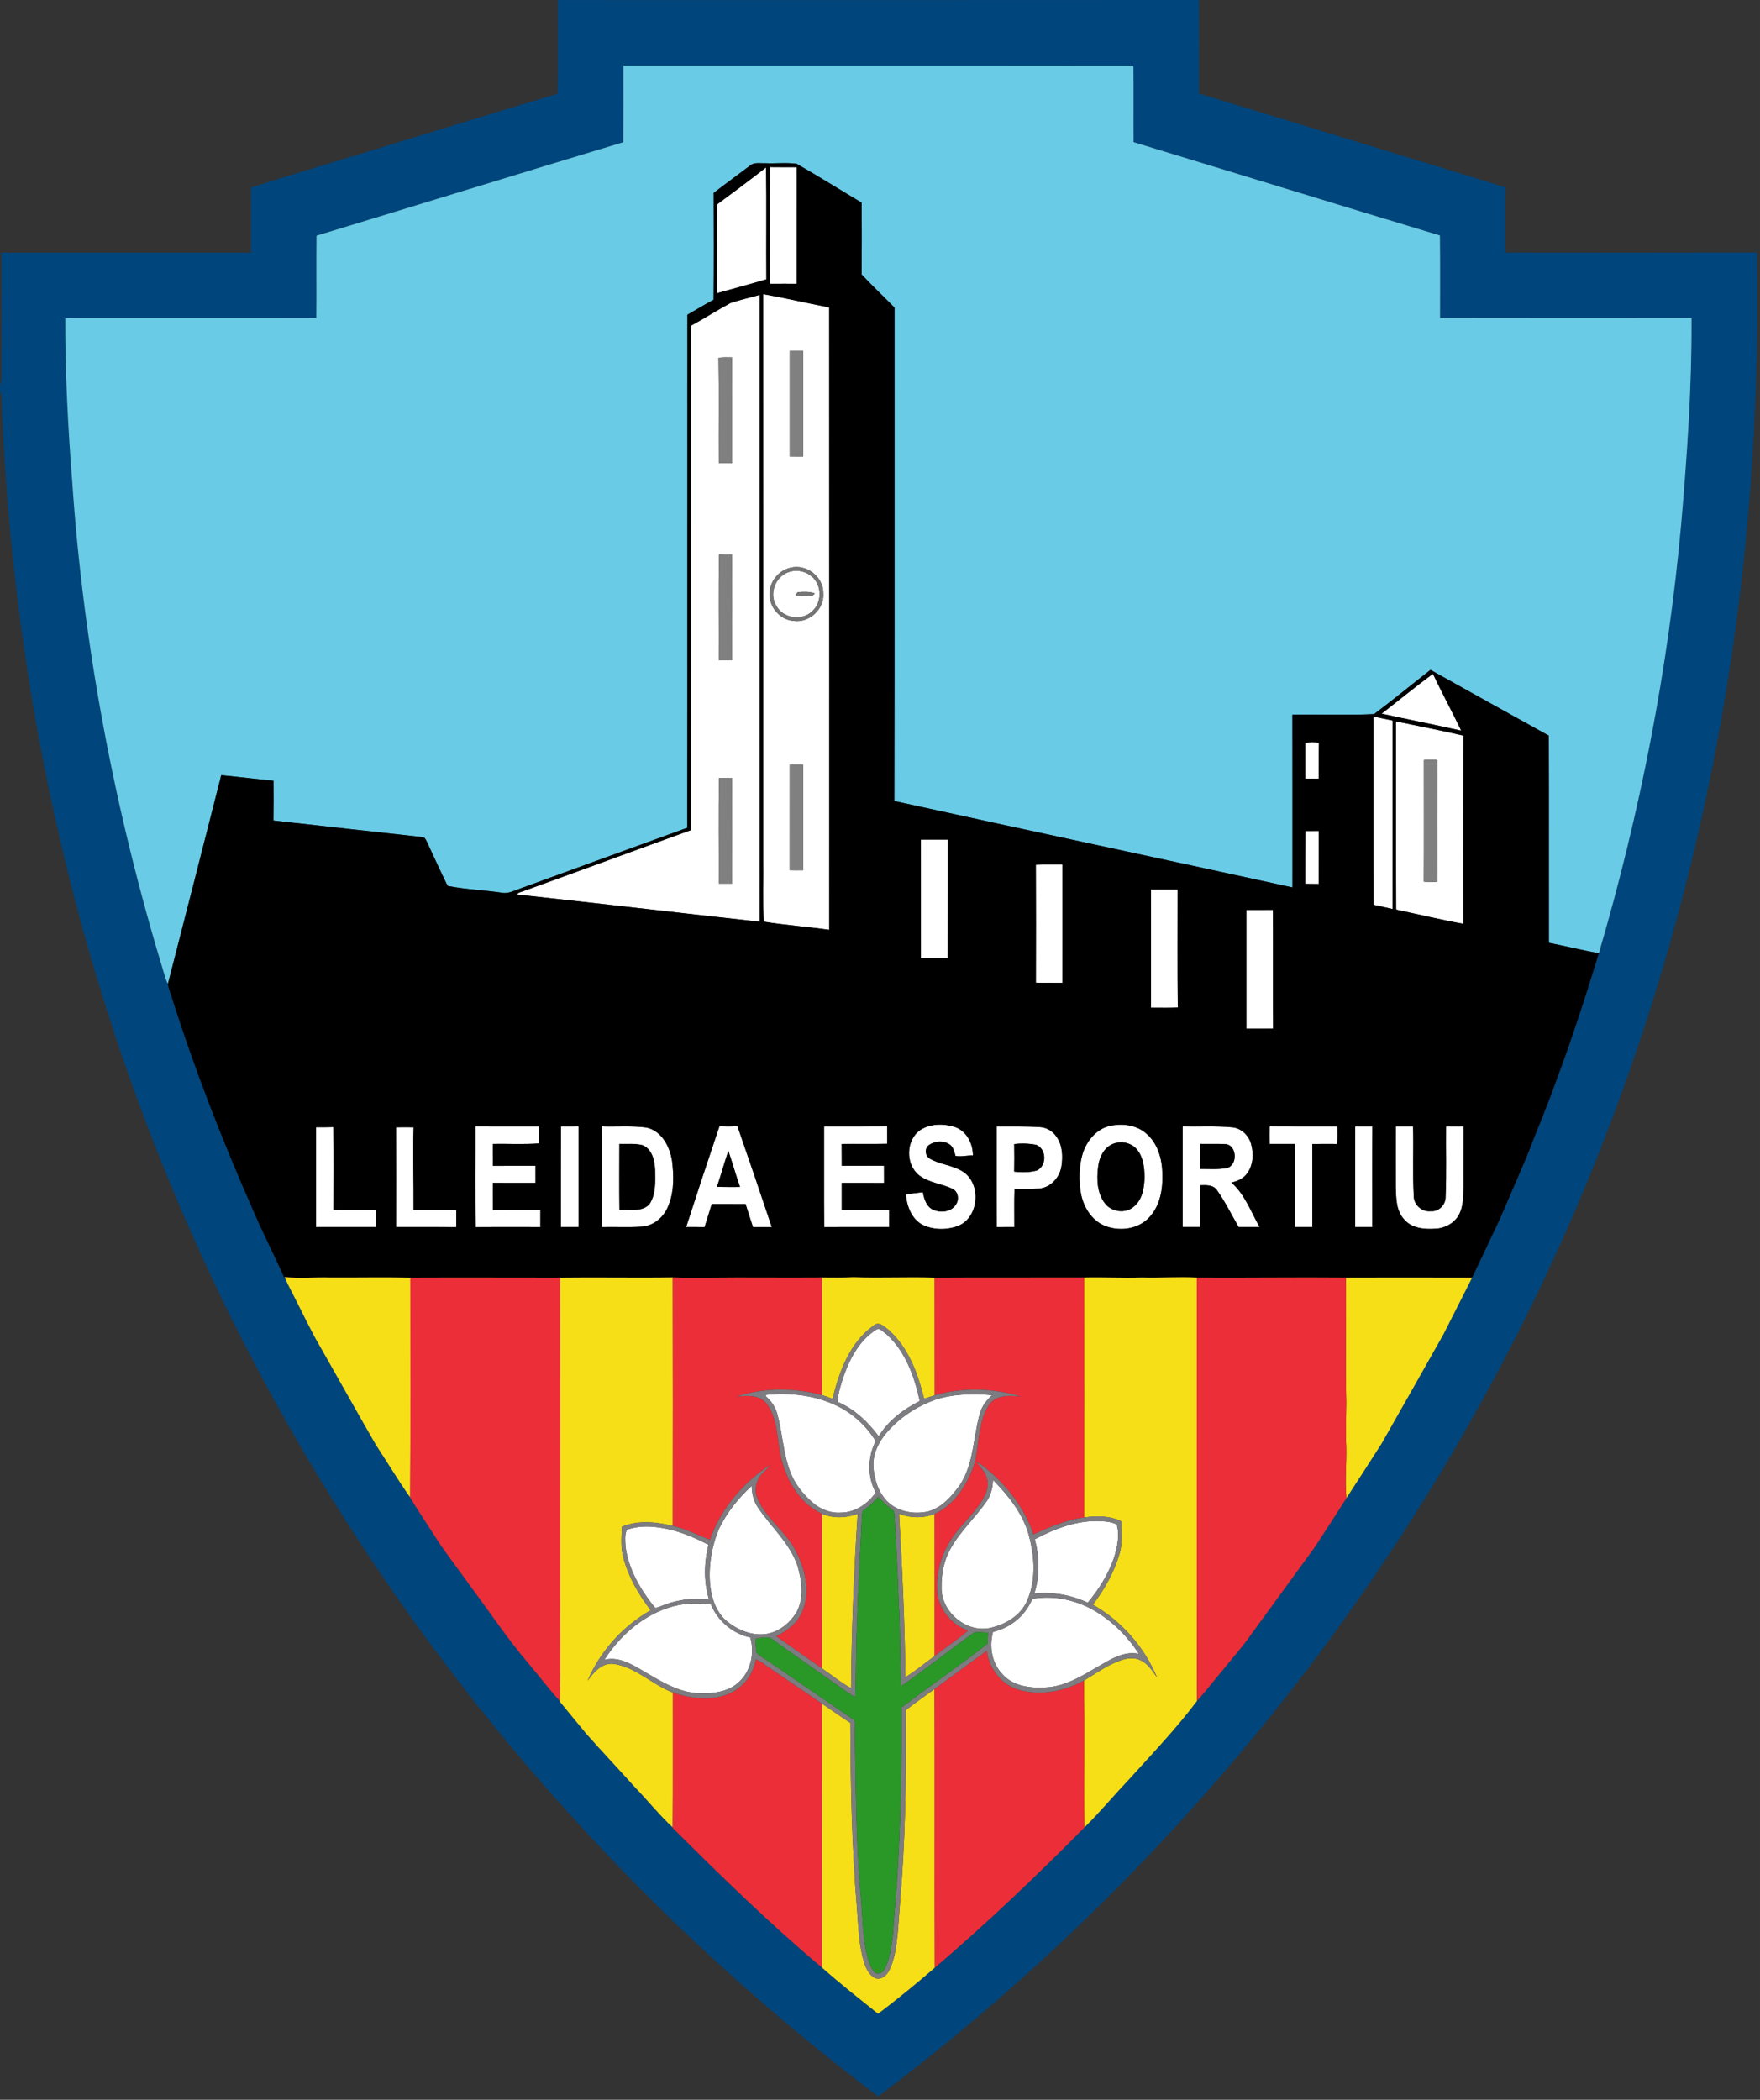 <?xml version="1.0" encoding="UTF-8" standalone="no"?>
<svg
   xmlns:dc="http://purl.org/dc/elements/1.1/"
   xmlns:cc="http://creativecommons.org/ns#"
   xmlns:rdf="http://www.w3.org/1999/02/22-rdf-syntax-ns#"
   xmlns:svg="http://www.w3.org/2000/svg"
   xmlns="http://www.w3.org/2000/svg"
   xmlns:sodipodi="http://sodipodi.sourceforge.net/DTD/sodipodi-0.dtd"
   xmlns:inkscape="http://www.inkscape.org/namespaces/inkscape"
   width="150"
   height="178.962"
   viewBox="0 0 120 143.17"
   version="1.1"
   id="svg3142"
   inkscape:version="0.48.1 "
   sodipodi:docname="escudoweb.svg">
  <rect x="0" y="0" width="120" height="143.17" fill="#333333" stroke="none"/>
  <defs
     id="defs3295" />
  <sodipodi:namedview
     pagecolor="#ffffff"
     bordercolor="#666666"
     borderopacity="1"
     objecttolerance="10"
     gridtolerance="10"
     guidetolerance="10"
     inkscape:pageopacity="0"
     inkscape:pageshadow="2"
     inkscape:window-width="1680"
     inkscape:window-height="988"
     id="namedview3293"
     showgrid="false"
     fit-margin-top="0"
     fit-margin-left="0"
     fit-margin-right="0"
     fit-margin-bottom="0"
     inkscape:zoom="1"
     inkscape:cx="-383.57779"
     inkscape:cy="89.756024"
     inkscape:window-x="-8"
     inkscape:window-y="-8"
     inkscape:window-maximized="1"
     inkscape:current-layer="svg3142" />
  <g
     id="#ffffffff"
     transform="matrix(0.12,0,0,0.12,-0.02,-0.257)">
    <path
       d="m 437.72,97.08 c 5.04,0.1 10.08,0.02 15.13,0.05 0,22.07 0.02,44.14 -0.01,66.21 -5.04,0 -10.08,-0.04 -15.11,0.02 -0.03,-22.09 -0.01,-44.19 -0.01,-66.28 z"
       id="path3145"
       inkscape:connector-curvature="0"
       style="fill:#ffffff" />
    <path
       d="m 407.79,118.14 c 9.3,-6.84 18.53,-13.77 27.64,-20.87 0.36,21.19 0,42.39 0.18,63.57 -9.27,2.77 -18.62,5.23 -27.93,7.86 0.07,-16.85 -0.14,-33.71 0.11,-50.56 z"
       id="path3147"
       inkscape:connector-curvature="0"
       style="fill:#ffffff" />
    <path
       d="m 415.25,174.29 c 5.45,-1.8 11.08,-3.04 16.59,-4.63 0.02,118.73 0.02,237.47 0,356.21 -45.98,-5.03 -91.91,-10.49 -137.9,-15.47 0.66,-1.27 2.26,-1.34 3.44,-1.86 31.84,-11.51 63.58,-23.26 95.43,-34.75 0.22,-95.56 -0.12,-191.13 0.16,-286.7 7.52,-4.1 14.74,-8.75 22.28,-12.8 m -6.84,31.14 c 0.33,19.96 0.03,39.94 0.15,59.9 2.53,0.01 5.07,0 7.61,-0.04 -0.06,-20.03 0.09,-40.06 -0.07,-60.09 -2.57,-0.07 -5.14,-0.11 -7.69,0.23 m 0.3,111.71 c -0.38,20.02 -0.05,40.05 -0.17,60.07 2.52,0.02 5.05,0.01 7.58,-0.03 0.01,-19.99 0.2,-39.99 -0.09,-59.97 -2.45,0.04 -4.89,0.03 -7.32,-0.07 m 0,126.99 c -0.38,20.02 -0.06,40.06 -0.16,60.1 2.53,0 5.07,0 7.61,-0.02 -0.06,-19.99 0.16,-39.98 -0.11,-59.96 -2.45,0.02 -4.9,-0.01 -7.34,-0.12 z"
       id="path3149"
       inkscape:connector-curvature="0"
       style="fill:#ffffff" />
    <path
       d="m 433.83,169.25 c 12.54,2.23 24.95,5.15 37.46,7.55 0.06,117.89 0.01,235.77 0.02,353.66 -12.37,-1.76 -24.93,-2.64 -37.22,-4.65 -0.55,-11.88 -0.08,-23.89 -0.24,-35.82 -0.01,-106.91 0.04,-213.82 -0.02,-320.74 m 15.06,32.29 c 0,19.99 0.01,39.97 0,59.96 2.53,0.04 5.06,0.05 7.6,0.04 0,-20.01 0.05,-40.02 -0.02,-60.03 -2.53,0.01 -5.05,0.02 -7.58,0.03 m 0.63,123.13 c -6.65,1.37 -11.87,7.53 -12.07,14.33 -0.54,7.75 5.7,15.28 13.5,15.89 8.99,1.42 17.89,-6.83 16.98,-15.93 0.04,-9.15 -9.6,-16.45 -18.41,-14.29 m -0.64,111.96 c 0.01,19.99 0.03,39.97 -0.01,59.96 2.54,0.06 5.08,0.07 7.64,0.03 -0.03,-19.99 0.02,-39.98 -0.03,-59.96 -2.54,-0.02 -5.07,-0.03 -7.6,-0.03 z"
       id="path3151"
       inkscape:connector-curvature="0"
       style="fill:#ffffff" />
    <path
       d="m 448.22,327.21 c 6.01,-2.23 13.44,0.54 16.21,6.41 2.62,5.16 1.55,12.1 -2.9,15.93 -5.73,5.46 -16.3,3.99 -20.14,-3 -4.46,-6.76 -0.77,-16.79 6.83,-19.34 m 5.19,11.43 c -0.32,0.38 -0.94,1.14 -1.25,1.52 2.5,1.02 5.25,0.62 7.89,0.59 1.21,0.05 2.43,-0.32 3.04,-1.45 -3.1,-1.12 -6.46,-0.94 -9.68,-0.66 z"
       id="path3153"
       inkscape:connector-curvature="0"
       style="fill:#ffffff" />
    <path
       d="m 785.19,407.64 c 9.73,-7.51 19.22,-15.36 29.12,-22.64 5.16,10.87 10.89,21.46 16.12,32.3 -15.05,-3.37 -30.19,-6.34 -45.24,-9.66 z"
       id="path3155"
       inkscape:connector-curvature="0"
       style="fill:#ffffff" />
    <path
       d="m 780.5,409.27 c 3.63,0.8 7.29,1.45 10.93,2.28 -0.1,35.7 -0.03,71.4 -0.04,107.1 -3.61,-0.84 -7.21,-1.67 -10.84,-2.39 -0.13,-35.66 -0.03,-71.33 -0.05,-106.99 z"
       id="path3157"
       inkscape:connector-curvature="0"
       style="fill:#ffffff" />
    <path
       d="m 793.35,412.02 c 12.77,2.65 25.58,5.14 38.28,8.09 -0.12,35.65 -0.06,71.3 -0.03,106.95 -12.66,-2.28 -25.17,-5.33 -37.76,-7.97 l -0.41,-0.39 c -0.16,-35.56 0,-71.12 -0.08,-106.68 m 15.86,21.94 c -0.01,23.04 0.1,46.07 -0.05,69.1 2.53,0.35 5.09,0.33 7.64,0.05 -0.09,-23.04 -0.07,-46.08 -0.01,-69.12 -2.53,-0.3 -5.07,-0.28 -7.58,-0.03 z"
       id="path3159"
       inkscape:connector-curvature="0"
       style="fill:#ffffff" />
    <path
       d="m 741.81,424.19 c 2.56,-0.4 5.17,-0.46 7.75,-0.06 -0.13,6.83 0,13.65 -0.08,20.48 -2.56,-0.03 -5.12,-0.04 -7.67,-0.09 0.02,-6.78 0.03,-13.55 0,-20.33 z"
       id="path3161"
       inkscape:connector-curvature="0"
       style="fill:#ffffff" />
    <path
       d="m 741.87,474.31 c 2.54,-0.03 5.08,-0.04 7.64,-0.03 -0.02,10.04 0.03,20.09 -0.03,30.15 -2.56,-0.03 -5.12,-0.04 -7.67,-0.08 0.06,-10.02 -0.05,-20.03 0.06,-30.04 z"
       id="path3163"
       inkscape:connector-curvature="0"
       style="fill:#ffffff" />
    <path
       d="m 523.39,479.18 c 5.06,0.02 10.12,0 15.19,0 -0.03,22.47 0.01,44.94 -0.03,67.4 -5.05,-0.03 -10.1,-0.04 -15.15,0.01 -0.01,-22.47 0,-44.94 -0.01,-67.41 z"
       id="path3165"
       inkscape:connector-curvature="0"
       style="fill:#ffffff" />
    <path
       d="m 588.7,493.47 c 5.03,-0.21 10.06,-0.04 15.1,-0.11 0.02,22.41 0.05,44.83 -0.01,67.24 -5.03,-0.07 -10.05,0.05 -15.07,-0.09 0.07,-22.34 0.11,-44.69 -0.02,-67.04 z"
       id="path3167"
       inkscape:connector-curvature="0"
       style="fill:#ffffff" />
    <path
       d="m 654.12,507.53 c 5.05,0 10.11,0 15.17,0 0.02,22.36 -0.15,44.73 0.09,67.09 -5.08,0.31 -10.16,0.07 -15.23,0.15 -0.02,-22.42 0.04,-44.83 -0.03,-67.24 z"
       id="path3169"
       inkscape:connector-curvature="0"
       style="fill:#ffffff" />
    <path
       d="m 708.33,519.17 c 5.03,-0.05 10.07,0.04 15.11,-0.05 0.11,22.49 -0.06,44.98 0.09,67.47 -5.07,0.08 -10.14,0.01 -15.2,0.05 0,-22.49 0.01,-44.98 0,-67.47 z"
       id="path3171"
       inkscape:connector-curvature="0"
       style="fill:#ffffff" />
    <path
       d="m 523.16,644.14 c 5.67,-3.61 13.09,-3.66 19.36,-1.71 6.77,2.18 10.48,9.44 10.45,16.24 -3.29,-0.08 -6.65,0.85 -9.88,0.26 -0.76,-2.38 -1.22,-5.21 -3.52,-6.64 -3.51,-2.21 -8.39,-1.87 -11.69,0.56 -2.56,1.88 -2.09,6.15 0.63,7.65 5.83,3.37 12.96,3.66 18.69,7.3 10.64,6.77 9.36,25.68 -2.28,30.75 -6.35,2.52 -13.86,2.58 -20.12,-0.24 -6.58,-3.18 -9.39,-10.7 -9.95,-17.56 3.2,-0.41 6.41,-0.82 9.62,-1.21 0.77,3.78 2.01,8.22 5.87,9.96 4.25,1.87 10.35,1.35 12.97,-2.95 1.92,-2.81 1.37,-7.2 -1.81,-8.83 -6.23,-3.09 -13.7,-3.46 -19.28,-7.9 -7.7,-6.33 -7.39,-20.03 0.94,-25.68 z"
       id="path3173"
       inkscape:connector-curvature="0"
       style="fill:#ffffff" />
    <path
       d="m 631.53,641.71 c 6.89,-1.32 14.66,-0.25 20.03,4.59 6.51,5.58 8.92,14.47 9.06,22.76 0.31,8.58 -1.21,17.89 -7.19,24.46 -6.26,7.17 -17.3,8.58 -25.82,5.01 -7.42,-3.18 -11.96,-10.81 -13.32,-18.51 -1.21,-7.24 -1.14,-14.82 0.88,-21.9 2.27,-7.68 8.14,-14.92 16.36,-16.41 m 1.89,10.06 c -5.69,1.74 -8.66,7.71 -9.3,13.26 -0.94,7.08 -0.65,15.16 3.97,21 3.84,4.93 11.84,5.82 16.5,1.55 4.76,-4.04 5.74,-10.69 5.88,-16.58 -0.07,-5.35 -0.64,-11.16 -4.11,-15.48 -2.97,-3.81 -8.4,-5.24 -12.94,-3.75 z"
       id="path3175"
       inkscape:connector-curvature="0"
       style="fill:#ffffff" />
    <path
       d="m 270.28,642.17 c 11.99,0.07 23.97,0.01 35.95,0.03 0.03,3.21 0.01,6.43 0.05,9.65 -8.68,0.6 -17.42,0.12 -26.12,0.26 0.01,4.16 -0.02,8.31 0.03,12.47 8.08,-0.07 16.15,-0.03 24.23,-0.03 -0.02,3.24 -0.01,6.48 0,9.73 -8.08,-0.02 -16.17,0.03 -24.25,-0.03 0,5.12 -0.03,10.24 0.02,15.37 9,-0.08 18.01,0 27.01,-0.04 -0.02,3.25 -0.02,6.5 -0.01,9.76 -12.25,0.06 -24.5,-0.17 -36.75,0.12 -0.41,-19.09 -0.08,-38.2 -0.16,-57.29 z"
       id="path3177"
       inkscape:connector-curvature="0"
       style="fill:#ffffff" />
    <path
       d="m 318.87,642.2 c 3.34,-0.02 6.68,-0.01 10.03,-0.02 0.02,19.05 0.02,38.1 0,57.15 -3.37,0 -6.73,0 -10.09,-0.02 0.07,-19.03 -0.05,-38.07 0.06,-57.11 z"
       id="path3179"
       inkscape:connector-curvature="0"
       style="fill:#ffffff" />
    <path
       d="m 342.17,642.16 c 8.41,0.27 16.89,-0.46 25.26,0.65 8.79,1.85 13.41,11.01 14.62,19.19 0.95,8.02 1.19,16.49 -1.74,24.15 -2.16,6.77 -8.05,12.35 -15.3,12.95 -7.6,0.52 -15.24,0.07 -22.86,0.25 -0.01,-19.06 -0.05,-38.13 0.02,-57.19 m 9.9,9.94 c 0,12.51 -0.12,25.03 0.05,37.54 5.67,-0.57 12.85,1.49 17.11,-3.39 3.72,-5.66 3.23,-12.84 3.15,-19.31 -0.2,-5.33 -1.66,-11.87 -7.14,-14.11 -4.29,-1.12 -8.79,-0.58 -13.17,-0.73 z"
       id="path3181"
       inkscape:connector-curvature="0"
       style="fill:#ffffff" />
    <path
       d="m 390.03,699.33 c 6.17,-19.11 12.46,-38.18 18.89,-57.2 3.42,0.1 6.85,0.1 10.28,-0.01 6.58,19.04 13.11,38.11 19.47,57.23 -3.57,-0.02 -7.13,-0.03 -10.69,-0.01 -1.39,-4.35 -2.84,-8.67 -4.17,-13.02 -6.42,0 -12.83,0.01 -19.25,-0.01 -1.39,4.34 -2.67,8.71 -4.06,13.05 -3.49,-0.06 -6.98,-0.03 -10.47,-0.03 m 17.48,-22.81 c 4.37,0.11 8.74,0.05 13.11,0.06 -2.34,-6.81 -4.33,-13.73 -6.62,-20.54 -2.3,6.78 -4.16,13.71 -6.49,20.48 z"
       id="path3183"
       inkscape:connector-curvature="0"
       style="fill:#ffffff" />
    <path
       d="m 468.37,642.2 c 11.96,-0.02 23.92,0.04 35.89,-0.04 0.02,3.29 0.03,6.59 0.01,9.89 -8.63,0.18 -17.25,-0.01 -25.87,0.09 0.06,4.14 0.02,8.28 0.05,12.42 8,-0.05 16,0.02 24,-0.04 0.01,3.26 0,6.52 0.02,9.79 -8.02,-0.06 -16.02,0 -24.03,-0.04 -0.02,5.11 0,10.22 0,15.34 8.96,-0.04 17.92,-0.02 26.89,-0.01 -0.03,3.23 -0.03,6.47 0,9.72 -12.29,0.06 -24.59,-0.08 -36.88,0.07 -0.17,-19.06 -0.01,-38.13 -0.08,-57.19 z"
       id="path3185"
       inkscape:connector-curvature="0"
       style="fill:#ffffff" />
    <path
       d="m 566.41,642.19 c 8.21,0.05 16.44,-0.15 24.65,0.38 3.64,0.17 7.08,2.19 9.17,5.16 3.62,4.89 3.99,11.44 3,17.25 -1.01,6.15 -5.97,11.83 -12.37,12.47 -4.74,0.45 -9.52,0.41 -14.28,0.32 -0.24,7.18 -0.05,14.37 -0.1,21.56 -3.34,-0.01 -6.68,-0.02 -10.02,0.05 -0.13,-19.06 -0.03,-38.13 -0.05,-57.19 m 10.01,10.02 c 0.08,5.2 0.1,10.41 -0.01,15.62 4.23,0.57 8.63,0.48 12.77,-0.59 5.82,-2.48 5.71,-12.27 -0.2,-14.59 -4.13,-0.8 -8.39,-0.96 -12.56,-0.44 z"
       id="path3187"
       inkscape:connector-curvature="0"
       style="fill:#ffffff" />
    <path
       d="m 672.16,642.17 c 9.27,0.21 18.57,-0.37 27.82,0.49 5.22,0.34 9.51,4.36 10.98,9.26 1.65,5.75 1.34,12.59 -2.57,17.41 -2.1,2.66 -5.35,4.01 -8.57,4.74 7.67,6.72 11.09,16.62 16.03,25.26 -3.98,0 -7.95,-0.01 -11.92,0 -4.06,-6.98 -7.59,-14.31 -12.28,-20.89 -2.11,-3.14 -6.16,-2.97 -9.49,-2.82 0.05,7.9 -0.03,15.79 0.04,23.69 -3.36,0.03 -6.72,0.03 -10.07,0 0.06,-19.05 0.01,-38.09 0.03,-57.14 m 10.02,9.93 c -0.03,4.73 0.04,9.47 -0.04,14.21 4.96,-0.02 10.01,0.4 14.92,-0.47 6.58,-1.3 6.06,-13.46 -0.9,-13.62 -4.66,-0.24 -9.32,-0.02 -13.98,-0.12 z"
       id="path3189"
       inkscape:connector-curvature="0"
       style="fill:#ffffff" />
    <path
       d="m 721.52,642.16 c 12.84,0.09 25.69,0.01 38.53,0.04 0.05,3.31 0.13,6.63 -0.16,9.94 -4.7,-0.03 -9.39,-0.06 -14.08,0.03 -0.02,15.72 0.01,31.44 -0.01,47.16 -3.35,0 -6.7,-0.01 -10.04,0 0.03,-15.74 0,-31.48 0.01,-47.22 -4.75,0.03 -9.5,0.01 -14.25,0.02 -0.05,-3.33 -0.04,-6.65 0,-9.97 z"
       id="path3191"
       inkscape:connector-curvature="0"
       style="fill:#ffffff" />
    <path
       d="m 770.17,642.19 c 3.25,0 6.51,0 9.78,0.01 -0.13,19.04 -0.05,38.08 -0.04,57.13 -3.26,0 -6.52,-0.01 -9.77,0 0.04,-19.05 -0.01,-38.09 0.03,-57.14 z"
       id="path3193"
       inkscape:connector-curvature="0"
       style="fill:#ffffff" />
    <path
       d="m 793.22,642.19 c 3.27,0 6.54,0 9.82,0.01 0.37,13.32 -0.31,26.66 0.41,39.97 0.24,4.75 4.69,8.64 9.46,8.16 4.64,0.48 8.75,-3.59 8.61,-8.17 0.61,-13.31 0.13,-26.64 0.29,-39.95 3.3,-0.02 6.62,-0.03 9.93,-0.02 -0.04,11.6 0,23.19 -0.02,34.79 -0.2,5.14 -0.06,10.58 -2.54,15.25 -2.54,4.83 -7.85,7.75 -13.22,8.05 -6.29,0.45 -13.58,-0.1 -17.95,-5.26 -4.57,-4.82 -4.57,-11.82 -4.78,-18.04 -0.05,-11.6 -0.03,-23.19 -0.01,-34.79 z"
       id="path3195"
       inkscape:connector-curvature="0"
       style="fill:#ffffff" />
    <path
       d="m 179.76,642.65 c 3.28,0.01 6.56,0.04 9.83,-0.08 0.18,15.65 0.09,31.32 0.05,46.97 8.07,0.13 16.15,-0.04 24.22,0.09 -0.06,3.22 -0.04,6.45 -0.03,9.68 -11.35,0.04 -22.71,0.01 -34.07,0.02 0.01,-18.89 0.02,-37.79 0,-56.68 z"
       id="path3197"
       inkscape:connector-curvature="0"
       style="fill:#ffffff" />
    <path
       d="m 225.15,642.69 c 3.34,-0.07 6.68,-0.05 10.02,0 -0.53,15.63 0.12,31.27 -0.02,46.91 8.09,-0.04 16.18,0.01 24.27,-0.02 -0.02,3.25 -0.01,6.5 -0.01,9.76 -11.41,-0.04 -22.83,0.02 -34.24,-0.03 0.02,-18.87 0.07,-37.75 -0.02,-56.62 z"
       id="path3199"
       inkscape:connector-curvature="0"
       style="fill:#ffffff" />
    <path
       d="m 497.84,757.77 c 2.27,-1.6 4.2,1.35 5.98,2.44 10.81,9.76 15.9,24.11 18.94,37.99 -9.24,4.62 -17.89,11.11 -23.32,20.04 -6.13,-8.19 -13.82,-15.54 -23.36,-19.58 0.3,-5.4 2.12,-10.56 3.82,-15.65 3.59,-9.74 8.94,-19.53 17.94,-25.24 z"
       id="path3201"
       inkscape:connector-curvature="0"
       style="fill:#ffffff" />
    <path
       d="m 435.32,794.7 c 13.77,-1.44 28.14,0.2 40.68,6.34 8.93,4.41 16.55,11.41 21.71,19.94 -4.57,9.02 -4.87,20.22 0.04,29.17 -4.45,6.5 -11.75,11.39 -19.81,11.46 -6.08,0.43 -12.03,-2.06 -16.49,-6.1 -5.09,-4.6 -9.58,-10.09 -12.05,-16.56 -4.23,-10.53 -4.55,-22.07 -7.47,-32.95 -1.01,-4.14 -3.45,-7.76 -6.65,-10.52 0.01,-0.19 0.03,-0.58 0.04,-0.78 z"
       id="path3203"
       inkscape:connector-curvature="0"
       style="fill:#ffffff" />
    <path
       d="m 531.44,797.49 c 10.42,-3.41 21.61,-3.62 32.44,-2.63 -3.1,2.77 -5.78,6.13 -6.91,10.2 -3.91,13.45 -3.39,28.47 -11.24,40.58 -4.56,6.38 -10.11,12.91 -17.92,15.22 -8.19,2 -17.74,0.29 -23.77,-5.89 -5.05,-5.33 -7.27,-12.78 -7.64,-19.98 -0.28,-8.55 4.64,-16.28 10.53,-22.09 6.83,-6.93 15.38,-12.1 24.51,-15.41 z"
       id="path3205"
       inkscape:connector-curvature="0"
       style="fill:#ffffff" />
    <path
       d="m 564.38,843.02 c 9.12,9.35 17.72,20.08 20.76,33.06 2.93,11.64 3.52,24.48 -1.42,35.67 -3.61,8.32 -12.2,13.4 -20.75,15.32 -13.67,3.17 -28.25,-9.13 -27.84,-23.04 -0.13,-7.52 1.35,-15.19 5.04,-21.8 5.56,-10.08 14.28,-17.86 20.75,-27.29 2.39,-3.51 3.27,-7.74 3.46,-11.92 z"
       id="path3207"
       inkscape:connector-curvature="0"
       style="fill:#ffffff" />
    <path
       d="m 408.72,870.75 c 4.44,-9.26 11.04,-17.44 18.56,-24.37 0.05,4.2 0.98,8.46 3.33,12 7.42,11.2 18.24,20.38 22.68,33.39 2.43,8.39 3.85,18.06 -0.38,26.13 -3.66,6.21 -9.79,11.31 -17.02,12.59 -8.05,1.35 -16.19,-1.96 -22.41,-6.92 -6.25,-4.93 -8.92,-12.95 -9.81,-20.58 -1.04,-10.94 0.79,-22.13 5.05,-32.24 z"
       id="path3209"
       inkscape:connector-curvature="0"
       style="fill:#ffffff" />
    <path
       d="m 588.13,876.73 c 11.61,-6.16 24.52,-11.05 37.88,-10.27 2.93,0.18 5.96,0.52 8.64,1.83 1.86,6.2 0.32,12.88 -1.53,18.94 -3.22,9.39 -8.57,17.96 -14.92,25.55 -9.45,-4.41 -20.01,-6.33 -30.4,-5.17 3.28,-9.97 2.96,-20.81 0.33,-30.88 z"
       id="path3211"
       inkscape:connector-curvature="0"
       style="fill:#ffffff" />
    <path
       d="m 356.32,871.32 c 5.99,-2.13 12.55,-2.2 18.77,-1.19 9.75,1.35 18.94,5.23 27.61,9.74 -2.51,10.15 -2.79,20.99 0.31,31.05 -9.5,-1.2 -19.23,0.39 -28.02,4.1 -0.96,0.21 -2.38,1.37 -3.09,0.11 -7.93,-9.9 -14.65,-21.43 -16.3,-34.21 -0.17,-3.17 -0.58,-6.65 0.72,-9.6 z"
       id="path3213"
       inkscape:connector-curvature="0"
       style="fill:#ffffff" />
    <path
       d="m 585.68,912.78 c 0.6,-0.9 0.86,-2.47 2.25,-2.38 11.88,-1.78 24.26,1.06 34.54,7.19 10.02,5.99 18.5,14.45 24.77,24.28 -8.56,-1.83 -16.18,3.19 -23.23,7.24 -9.29,5.41 -18.95,11.47 -30.02,11.83 -8.57,0.51 -18.38,-0.72 -24.32,-7.61 -6.06,-6.26 -7.52,-15.76 -5.3,-23.96 9.08,-2.1 17.17,-8.19 21.31,-16.59 z"
       id="path3215"
       inkscape:connector-curvature="0"
       style="fill:#ffffff" />
    <path
       d="m 379.73,915.71 c 7.81,-2.68 16.24,-2.97 24.37,-1.95 3.85,9.4 12.4,16.63 22.34,18.78 2.54,8.6 0.51,18.57 -6,24.91 -6.35,6.39 -15.96,7.16 -24.47,6.71 -11.77,-0.86 -21.79,-7.68 -31.73,-13.37 -6.22,-3.63 -13.27,-7.49 -20.73,-5.52 8.56,-13.27 21.06,-24.55 36.22,-29.56 z"
       id="path3217"
       inkscape:connector-curvature="0"
       style="fill:#ffffff" />
  </g>
  <g
     id="#00457cff"
     transform="matrix(0.12,0,0,0.12,-0.02,-0.257)">
    <path
       d="m 317.11,2.18 c 121.44,-0.01 242.88,0.07 364.33,-0.04 0.06,17.73 0,35.45 0.03,53.17 58.02,17.8 116.11,35.37 174.09,53.29 -0.17,12.35 -0.01,24.7 -0.09,37.04 47.67,0.03 95.33,0.1 142.99,-0.03 0.06,26.46 0.43,52.94 -0.78,79.38 -4.45,125.3 -26.06,250.19 -66.01,369.11 -51.04,152.95 -132.61,295.54 -238.15,417.41 -58.11,67.26 -123.33,128.4 -194.4,181.79 C 435.51,1145.24 376.4,1091.22 323,1032.02 225.87,924.55 147.51,800.08 93.26,665.74 36.74,526.51 6.36,377.05 0.99,227.01 -0.28,224.06 0.1,221.02 0.94,218.02 1.09,193.91 0.98,169.8 1,145.69 c 47.27,-0.04 94.55,-0.01 141.82,-0.01 -0.02,-12.32 0.1,-24.64 -0.07,-36.96 26.9,-8.59 54.01,-16.56 80.99,-24.91 31.06,-9.43 62.06,-19.08 93.15,-28.37 0.48,-17.74 0.05,-35.51 0.22,-53.26 m 37.23,37.22 c -0.01,14.52 0.07,29.03 -0.04,43.54 -58.15,17.54 -116.18,35.47 -174.29,53.12 -0.2,15.6 0.05,31.19 -0.12,46.79 -44.97,-0.05 -89.94,0 -134.91,-0.02 -2.58,-0.05 -5.16,-0.02 -7.73,0.2 -0.09,30.73 1.51,61.43 3.9,92.06 6.4,95.13 24.53,189.36 52.33,280.53 0.57,1.88 1.08,3.81 2.11,5.51 0.35,2.76 1.49,5.34 2.28,8 12.95,40.85 28.54,80.82 45.82,120.03 5.54,13.04 12.09,25.64 17.84,38.59 l 0.41,0.04 c 1.15,3.09 2.8,5.96 4.26,8.91 5.45,10.56 10.41,21.37 16.45,31.62 10.41,18.25 20.6,36.63 31.11,54.82 6.54,9.91 12.63,20.14 19.46,29.84 5.24,8.85 11.15,17.32 16.61,26.05 6,8.65 12.4,17.02 18.51,25.6 10.7,14.32 20.61,29.26 32.25,42.85 5.97,6.97 11.42,14.4 17.65,21.14 l -0.01,0.36 c 5.09,6.15 10.11,12.36 15.23,18.49 9.11,10.25 18.51,20.22 27.69,30.4 7.17,7.45 13.66,15.57 21.24,22.61 l 0,0.3 c 27.44,27.32 55.17,54.44 84.85,79.35 10.26,9.12 21.13,17.61 31.85,26.22 11.01,-8.35 21.73,-17.1 32.18,-26.14 29.56,-25.24 57.72,-52.08 85.04,-79.72 8.61,-8.45 16.31,-17.78 24.63,-26.51 13.41,-14.86 27.29,-29.35 39.33,-45.35 5.42,-6.06 10.38,-12.51 15.61,-18.73 4.86,-6.13 10.15,-11.93 14.63,-18.36 12.23,-16.79 24.49,-33.54 36.7,-50.34 6.09,-9.22 12.02,-18.54 17.97,-27.83 6.73,-10.35 13.41,-20.73 20.06,-31.12 11.76,-20.6 23.38,-41.28 35.05,-61.93 5.49,-10.71 10.85,-21.49 16.3,-32.22 5.3,-11.22 10.67,-22.4 15.92,-33.65 5.02,-11.62 10.01,-23.25 15.03,-34.87 5.51,-14.48 11.68,-28.69 16.82,-43.31 8.97,-23.85 16.76,-48.12 24.24,-72.47 23.36,-79.52 39.34,-161.27 46.79,-243.83 3.34,-38.96 6.1,-78.03 5.87,-117.16 -47.63,0.02 -95.25,0.07 -142.88,-0.03 -0.01,-15.62 0.13,-31.24 -0.08,-46.85 -58.07,-17.48 -116.02,-35.4 -174.05,-53.03 -0.1,-14.33 0.08,-28.67 -0.08,-43 l -0.44,-0.44 c -96.46,-0.12 -192.93,0 -289.39,-0.06 z"
       id="path3220"
       inkscape:connector-curvature="0"
       style="fill:#00457c" />
  </g>
  <g
     id="#69cbe6ff"
     transform="matrix(0.12,0,0,0.12,-0.02,-0.257)">
    <path
       d="m 354.34,39.4 c 96.46,0.06 192.93,-0.06 289.39,0.06 l 0.44,0.44 c 0.16,14.33 -0.02,28.67 0.08,43 58.03,17.63 115.98,35.55 174.05,53.03 0.21,15.61 0.07,31.23 0.08,46.85 47.63,0.1 95.25,0.05 142.88,0.03 0.23,39.13 -2.53,78.2 -5.87,117.16 -7.45,82.56 -23.43,164.31 -46.79,243.83 -9.5,-1.76 -18.89,-4.07 -28.37,-5.96 -0.05,-39.24 0.07,-78.48 -0.06,-117.71 -22.44,-12.41 -44.84,-24.88 -67.22,-37.38 -10.74,8.33 -21.21,17.03 -32.09,25.15 -15.41,0.71 -30.94,0.09 -46.39,0.3 0.06,32.72 0.01,65.45 0.02,98.17 -75.36,-16.5 -150.84,-32.5 -226.18,-49.1 0.23,-93.45 0.03,-186.91 0.1,-280.36 -6.2,-6.31 -12.61,-12.41 -18.69,-18.83 0.12,-13.59 0.07,-27.19 0.03,-40.78 -12.31,-7.34 -24.47,-14.98 -36.9,-22.09 -5.88,-0.81 -11.91,-0.05 -17.84,-0.34 -2.93,0.18 -6.37,-0.75 -8.77,1.42 -6.84,5.19 -13.82,10.21 -20.59,15.49 0.07,20.22 0.14,40.44 -0.04,60.66 -5.03,2.7 -9.9,5.68 -14.86,8.51 -0.09,97.17 0.05,194.35 -0.07,291.52 -31.54,11.43 -63.06,22.94 -94.59,34.42 -3.57,1.15 -7.1,3.31 -10.98,2.48 -10.16,-1.52 -20.56,-1.84 -30.61,-3.85 -4.04,-8.29 -7.88,-16.7 -11.78,-25.07 -0.62,-1.18 -1.19,-2.85 -2.82,-2.71 -28.14,-3.06 -56.26,-6.28 -84.39,-9.37 0.12,-7.55 0.08,-15.11 0.03,-22.65 -9.9,-0.9 -19.77,-2.16 -29.67,-3.12 -10.03,39.53 -20.12,79.04 -30.28,118.53 -1.03,-1.7 -1.54,-3.63 -2.11,-5.51 -27.8,-91.17 -45.93,-185.4 -52.33,-280.53 -2.39,-30.63 -3.99,-61.33 -3.9,-92.06 2.57,-0.22 5.15,-0.25 7.73,-0.2 44.97,0.02 89.94,-0.03 134.91,0.02 0.17,-15.6 -0.08,-31.19 0.12,-46.79 58.11,-17.65 116.14,-35.58 174.29,-53.12 0.11,-14.51 0.03,-29.02 0.04,-43.54 z"
       id="path3223"
       inkscape:connector-curvature="0"
       style="fill:#69cbe6" />
  </g>
  <g
     id="#000000ff"
     transform="matrix(0.12,0,0,0.12,-0.02,-0.257)">
    <path
       d="m 426.24,96.29 c 2.4,-2.17 5.84,-1.24 8.77,-1.42 5.93,0.29 11.96,-0.47 17.84,0.34 12.43,7.11 24.59,14.75 36.9,22.09 0.04,13.59 0.09,27.19 -0.03,40.78 6.08,6.42 12.49,12.52 18.69,18.83 -0.07,93.45 0.13,186.91 -0.1,280.36 75.34,16.6 150.82,32.6 226.18,49.1 -0.01,-32.72 0.04,-65.45 -0.02,-98.17 15.45,-0.21 30.98,0.41 46.39,-0.3 10.88,-8.12 21.35,-16.82 32.09,-25.15 22.38,12.5 44.78,24.97 67.22,37.38 0.13,39.23 0.01,78.47 0.06,117.71 9.48,1.89 18.87,4.2 28.37,5.96 -7.48,24.35 -15.27,48.62 -24.24,72.47 -5.14,14.62 -11.31,28.83 -16.82,43.31 -5.02,11.62 -10.01,23.25 -15.03,34.87 -5.25,11.25 -10.62,22.43 -15.92,33.65 -23.91,-0.02 -47.81,-0.07 -71.72,-0.01 -28.22,-0.25 -56.44,0.17 -84.68,0 -10.4,-0.59 -20.79,0.27 -31.19,-0.06 -10.94,0.34 -21.86,-0.25 -32.79,0.01 -28.34,0.08 -56.67,-0.07 -85.01,0.1 -15.41,-0.55 -30.83,0.32 -46.24,-0.28 -5.92,0.37 -11.84,0.16 -17.75,0.18 -21.74,0.19 -43.45,-0.16 -65.18,0.11 -6.54,-0.08 -13.08,0.16 -19.61,-0.17 -21.36,0.32 -42.73,-0.13 -64.07,0.14 -28.34,0 -56.69,-0.12 -85.02,0 -15.11,-0.3 -30.23,-0.01 -45.34,-0.07 -8.68,-0.28 -17.39,0.58 -26.05,-0.26 l -0.41,-0.04 c -5.75,-12.95 -12.3,-25.55 -17.84,-38.59 -17.28,-39.21 -32.87,-79.18 -45.82,-120.03 -0.79,-2.66 -1.93,-5.24 -2.28,-8 10.16,-39.49 20.25,-79 30.28,-118.53 9.9,0.96 19.77,2.22 29.67,3.12 0.05,7.54 0.09,15.1 -0.03,22.65 28.13,3.09 56.25,6.31 84.39,9.37 1.63,-0.14 2.2,1.53 2.82,2.71 3.9,8.37 7.74,16.78 11.78,25.07 10.05,2.01 20.45,2.33 30.61,3.85 3.88,0.83 7.41,-1.33 10.98,-2.48 31.53,-11.48 63.05,-22.99 94.59,-34.42 0.12,-97.17 -0.02,-194.35 0.07,-291.52 4.96,-2.83 9.83,-5.81 14.86,-8.51 0.18,-20.22 0.11,-40.44 0.04,-60.66 6.77,-5.28 13.75,-10.3 20.59,-15.49 m 11.48,0.79 c 0,22.09 -0.02,44.19 0.01,66.28 5.03,-0.06 10.07,-0.02 15.11,-0.02 0.03,-22.07 0.01,-44.14 0.01,-66.21 -5.05,-0.03 -10.09,0.05 -15.13,-0.05 m -29.93,21.06 c -0.25,16.85 -0.04,33.71 -0.11,50.56 9.31,-2.63 18.66,-5.09 27.93,-7.86 -0.18,-21.18 0.18,-42.38 -0.18,-63.57 -9.11,7.1 -18.34,14.03 -27.64,20.87 m 7.46,56.15 c -7.54,4.05 -14.76,8.7 -22.28,12.8 -0.28,95.57 0.06,191.14 -0.16,286.7 -31.85,11.49 -63.59,23.24 -95.43,34.75 -1.18,0.52 -2.78,0.59 -3.44,1.86 45.99,4.98 91.92,10.44 137.9,15.47 0.02,-118.74 0.02,-237.48 0,-356.21 -5.51,1.59 -11.14,2.83 -16.59,4.63 m 18.58,-5.04 c 0.06,106.92 0.01,213.83 0.02,320.74 0.16,11.93 -0.31,23.94 0.24,35.82 12.29,2.01 24.85,2.89 37.22,4.65 -0.01,-117.89 0.04,-235.77 -0.02,-353.66 -12.51,-2.4 -24.92,-5.32 -37.46,-7.55 m 351.36,238.39 c 15.05,3.32 30.19,6.29 45.24,9.66 -5.23,-10.84 -10.96,-21.43 -16.12,-32.3 -9.9,7.28 -19.39,15.13 -29.12,22.64 m -4.69,1.63 c 0.02,35.66 -0.08,71.33 0.05,106.99 3.63,0.72 7.23,1.55 10.84,2.39 0.01,-35.7 -0.06,-71.4 0.04,-107.1 -3.64,-0.83 -7.3,-1.48 -10.93,-2.28 m 12.85,2.75 c 0.08,35.56 -0.08,71.12 0.08,106.68 l 0.41,0.39 c 12.59,2.64 25.1,5.69 37.76,7.97 -0.03,-35.65 -0.09,-71.3 0.03,-106.95 -12.7,-2.95 -25.51,-5.44 -38.28,-8.09 m -51.54,12.17 c 0.03,6.78 0.02,13.55 0,20.33 2.55,0.05 5.11,0.06 7.67,0.09 0.08,-6.83 -0.05,-13.65 0.08,-20.48 -2.58,-0.4 -5.19,-0.34 -7.75,0.06 m 0.06,50.12 c -0.11,10.01 0,20.02 -0.06,30.04 2.55,0.04 5.11,0.05 7.67,0.08 0.06,-10.06 0.01,-20.11 0.03,-30.15 -2.56,-0.01 -5.1,0 -7.64,0.03 m -218.48,4.87 c 0.01,22.47 0,44.94 0.01,67.41 5.05,-0.05 10.1,-0.04 15.15,-0.01 0.04,-22.46 0,-44.93 0.03,-67.4 -5.07,0 -10.13,0.02 -15.19,0 m 65.31,14.29 c 0.13,22.35 0.09,44.7 0.02,67.04 5.02,0.14 10.04,0.02 15.07,0.09 0.06,-22.41 0.03,-44.83 0.01,-67.24 -5.04,0.07 -10.07,-0.1 -15.1,0.11 m 65.42,14.06 c 0.07,22.41 0.01,44.82 0.03,67.24 5.07,-0.08 10.15,0.16 15.23,-0.15 -0.24,-22.36 -0.07,-44.73 -0.09,-67.09 -5.06,0 -10.12,0 -15.17,0 m 54.21,11.64 c 0.01,22.49 0,44.98 0,67.47 5.06,-0.04 10.13,0.03 15.2,-0.05 -0.15,-22.49 0.02,-44.98 -0.09,-67.47 -5.04,0.09 -10.08,0 -15.11,0.05 M 523.16,644.14 c -8.33,5.65 -8.64,19.35 -0.94,25.68 5.58,4.44 13.05,4.81 19.28,7.9 3.18,1.63 3.73,6.02 1.81,8.83 -2.62,4.3 -8.72,4.82 -12.97,2.95 -3.86,-1.74 -5.1,-6.18 -5.87,-9.96 -3.21,0.39 -6.42,0.8 -9.62,1.21 0.56,6.86 3.37,14.38 9.95,17.56 6.26,2.82 13.77,2.76 20.12,0.24 11.64,-5.07 12.92,-23.98 2.28,-30.75 -5.73,-3.64 -12.86,-3.93 -18.69,-7.3 -2.72,-1.5 -3.19,-5.77 -0.63,-7.65 3.3,-2.43 8.18,-2.77 11.69,-0.56 2.3,1.43 2.76,4.26 3.52,6.64 3.23,0.59 6.59,-0.34 9.88,-0.26 0.03,-6.8 -3.68,-14.06 -10.45,-16.24 -6.27,-1.95 -13.69,-1.9 -19.36,1.71 m 108.37,-2.43 c -8.22,1.49 -14.09,8.73 -16.36,16.41 -2.02,7.08 -2.09,14.66 -0.88,21.9 1.36,7.7 5.9,15.33 13.32,18.51 8.52,3.57 19.56,2.16 25.82,-5.01 5.98,-6.57 7.5,-15.88 7.19,-24.46 -0.14,-8.29 -2.55,-17.18 -9.06,-22.76 -5.37,-4.84 -13.14,-5.91 -20.03,-4.59 m -361.25,0.46 c 0.08,19.09 -0.25,38.2 0.16,57.29 12.25,-0.29 24.5,-0.06 36.75,-0.12 -0.01,-3.26 -0.01,-6.51 0.01,-9.76 -9,0.04 -18.01,-0.04 -27.01,0.04 -0.05,-5.13 -0.02,-10.25 -0.02,-15.37 8.08,0.06 16.17,0.01 24.25,0.03 -0.01,-3.25 -0.02,-6.49 0,-9.73 -8.08,0 -16.15,-0.04 -24.23,0.03 -0.05,-4.16 -0.02,-8.31 -0.03,-12.47 8.7,-0.14 17.44,0.34 26.12,-0.26 -0.04,-3.22 -0.02,-6.44 -0.05,-9.65 -11.98,-0.02 -23.96,0.04 -35.95,-0.03 m 48.59,0.03 c -0.11,19.04 0.01,38.08 -0.06,57.11 3.36,0.02 6.72,0.02 10.09,0.02 0.02,-19.05 0.02,-38.1 0,-57.15 -3.35,0.01 -6.69,0 -10.03,0.02 m 23.3,-0.04 c -0.07,19.06 -0.03,38.13 -0.02,57.19 7.62,-0.18 15.26,0.27 22.86,-0.25 7.25,-0.6 13.14,-6.18 15.3,-12.95 2.93,-7.66 2.69,-16.13 1.74,-24.15 -1.21,-8.18 -5.83,-17.34 -14.62,-19.19 -8.37,-1.11 -16.85,-0.38 -25.26,-0.65 m 47.86,57.17 c 3.49,0 6.98,-0.03 10.47,0.03 1.39,-4.34 2.67,-8.71 4.06,-13.05 6.42,0.02 12.83,0.01 19.25,0.01 1.33,4.35 2.78,8.67 4.17,13.02 3.56,-0.02 7.12,-0.01 10.69,0.01 -6.36,-19.12 -12.89,-38.19 -19.47,-57.23 -3.43,0.11 -6.86,0.11 -10.28,0.01 -6.43,19.02 -12.72,38.09 -18.89,57.2 m 78.34,-57.13 c 0.07,19.06 -0.09,38.13 0.08,57.19 12.29,-0.15 24.59,-0.01 36.88,-0.07 -0.03,-3.25 -0.03,-6.49 0,-9.72 -8.97,-0.01 -17.93,-0.03 -26.89,0.01 0,-5.12 -0.02,-10.23 0,-15.34 8.01,0.04 16.01,-0.02 24.03,0.04 -0.02,-3.27 -0.01,-6.53 -0.02,-9.79 -8,0.06 -16,-0.01 -24,0.04 -0.03,-4.14 0.01,-8.28 -0.05,-12.42 8.62,-0.1 17.24,0.09 25.87,-0.09 0.02,-3.3 0.01,-6.6 -0.01,-9.89 -11.97,0.08 -23.93,0.02 -35.89,0.04 m 98.04,-0.01 c 0.02,19.06 -0.08,38.13 0.05,57.19 3.34,-0.07 6.68,-0.06 10.02,-0.05 0.05,-7.19 -0.14,-14.38 0.1,-21.56 4.76,0.09 9.54,0.13 14.28,-0.32 6.4,-0.64 11.36,-6.32 12.37,-12.47 0.99,-5.81 0.62,-12.36 -3,-17.25 -2.09,-2.97 -5.53,-4.99 -9.17,-5.16 -8.21,-0.53 -16.44,-0.33 -24.65,-0.38 m 105.75,-0.02 c -0.02,19.05 0.03,38.09 -0.03,57.14 3.35,0.03 6.71,0.03 10.07,0 -0.07,-7.9 0.01,-15.79 -0.04,-23.69 3.33,-0.15 7.38,-0.32 9.49,2.82 4.69,6.58 8.22,13.91 12.28,20.89 3.97,-0.01 7.94,0 11.92,0 -4.94,-8.64 -8.36,-18.54 -16.03,-25.26 3.22,-0.73 6.47,-2.08 8.57,-4.74 3.91,-4.82 4.22,-11.66 2.57,-17.41 -1.47,-4.9 -5.76,-8.92 -10.98,-9.26 -9.25,-0.86 -18.55,-0.28 -27.82,-0.49 m 49.36,-0.01 c -0.04,3.32 -0.05,6.64 0,9.97 4.75,-0.01 9.5,0.01 14.25,-0.02 -0.01,15.74 0.02,31.48 -0.01,47.22 3.34,-0.01 6.69,0 10.04,0 0.02,-15.72 -0.01,-31.44 0.01,-47.16 4.69,-0.09 9.38,-0.06 14.08,-0.03 0.29,-3.31 0.21,-6.63 0.16,-9.94 -12.84,-0.03 -25.69,0.05 -38.53,-0.04 m 48.65,0.03 c -0.04,19.05 0.01,38.09 -0.03,57.14 3.25,-0.01 6.51,0 9.77,0 -0.01,-19.05 -0.09,-38.09 0.04,-57.13 -3.27,-0.01 -6.53,-0.01 -9.78,-0.01 m 23.05,0 c -0.02,11.6 -0.04,23.19 0.01,34.79 0.21,6.22 0.21,13.22 4.78,18.04 4.37,5.16 11.66,5.71 17.95,5.26 5.37,-0.3 10.68,-3.22 13.22,-8.05 2.48,-4.67 2.34,-10.11 2.54,-15.25 0.02,-11.6 -0.02,-23.19 0.02,-34.79 -3.31,-0.01 -6.63,0 -9.93,0.02 -0.16,13.31 0.32,26.64 -0.29,39.95 0.14,4.58 -3.97,8.65 -8.61,8.17 -4.77,0.48 -9.22,-3.41 -9.46,-8.16 -0.72,-13.31 -0.04,-26.65 -0.41,-39.97 -3.28,-0.01 -6.55,-0.01 -9.82,-0.01 m -613.46,0.46 c 0.02,18.89 0.01,37.79 0,56.68 11.36,-0.01 22.72,0.02 34.07,-0.02 -0.01,-3.23 -0.03,-6.46 0.03,-9.68 -8.07,-0.13 -16.15,0.04 -24.22,-0.09 0.04,-15.65 0.13,-31.32 -0.05,-46.97 -3.27,0.12 -6.55,0.09 -9.83,0.08 m 45.39,0.04 c 0.09,18.87 0.04,37.75 0.02,56.62 11.41,0.05 22.83,-0.01 34.24,0.03 0,-3.26 -0.01,-6.51 0.01,-9.76 -8.09,0.03 -16.18,-0.02 -24.27,0.02 0.14,-15.64 -0.51,-31.28 0.02,-46.91 -3.34,-0.05 -6.68,-0.07 -10.02,0 z"
       id="path3226"
       inkscape:connector-curvature="0"
       style="fill:#000000" />
    <path
       d="m 633.42,651.77 c 4.54,-1.49 9.97,-0.06 12.94,3.75 3.47,4.32 4.04,10.13 4.11,15.48 -0.14,5.89 -1.12,12.54 -5.88,16.58 -4.66,4.27 -12.66,3.38 -16.5,-1.55 -4.62,-5.84 -4.91,-13.92 -3.97,-21 0.64,-5.55 3.61,-11.52 9.3,-13.26 z"
       id="path3228"
       inkscape:connector-curvature="0"
       style="fill:#000000" />
    <path
       d="m 352.07,652.1 c 4.38,0.15 8.88,-0.39 13.17,0.73 5.48,2.24 6.94,8.78 7.14,14.11 0.08,6.47 0.57,13.65 -3.15,19.31 -4.26,4.88 -11.44,2.82 -17.11,3.39 -0.17,-12.51 -0.05,-25.03 -0.05,-37.54 z"
       id="path3230"
       inkscape:connector-curvature="0"
       style="fill:#000000" />
    <path
       d="m 576.42,652.21 c 4.17,-0.52 8.43,-0.36 12.56,0.44 5.91,2.32 6.02,12.11 0.2,14.59 -4.14,1.07 -8.54,1.16 -12.77,0.59 0.11,-5.21 0.09,-10.42 0.01,-15.62 z"
       id="path3232"
       inkscape:connector-curvature="0"
       style="fill:#000000" />
    <path
       d="m 682.18,652.1 c 4.66,0.1 9.32,-0.12 13.98,0.12 6.96,0.16 7.48,12.32 0.9,13.62 -4.91,0.87 -9.96,0.45 -14.92,0.47 0.08,-4.74 0.01,-9.48 0.04,-14.21 z"
       id="path3234"
       inkscape:connector-curvature="0"
       style="fill:#000000" />
    <path
       d="m 407.51,676.52 c 2.33,-6.77 4.19,-13.7 6.49,-20.48 2.29,6.81 4.28,13.73 6.62,20.54 -4.37,-0.01 -8.74,0.05 -13.11,-0.06 z"
       id="path3236"
       inkscape:connector-curvature="0"
       style="fill:#000000" />
  </g>
  <g
     id="#808080ff"
     transform="matrix(0.12,0,0,0.12,-0.02,-0.257)">
    <path
       d="m 448.89,201.54 c 2.53,-0.01 5.05,-0.02 7.58,-0.03 0.07,20.01 0.02,40.02 0.02,60.03 -2.54,0.01 -5.07,0 -7.6,-0.04 0.01,-19.99 0,-39.97 0,-59.96 z"
       id="path3239"
       inkscape:connector-curvature="0"
       style="fill:#808080" />
    <path
       d="m 408.41,205.43 c 2.55,-0.34 5.12,-0.3 7.69,-0.23 0.16,20.03 0.01,40.06 0.07,60.09 -2.54,0.04 -5.08,0.05 -7.61,0.04 -0.12,-19.96 0.18,-39.94 -0.15,-59.9 z"
       id="path3241"
       inkscape:connector-curvature="0"
       style="fill:#808080" />
    <path
       d="m 408.71,317.14 c 2.43,0.1 4.87,0.11 7.32,0.07 0.29,19.98 0.1,39.98 0.09,59.97 -2.53,0.04 -5.06,0.05 -7.58,0.03 0.12,-20.02 -0.21,-40.05 0.17,-60.07 z"
       id="path3243"
       inkscape:connector-curvature="0"
       style="fill:#808080" />
    <path
       d="m 809.21,433.96 c 2.51,-0.25 5.05,-0.27 7.58,0.03 -0.06,23.04 -0.08,46.08 0.01,69.12 -2.55,0.28 -5.11,0.3 -7.64,-0.05 0.15,-23.03 0.04,-46.06 0.05,-69.1 z"
       id="path3245"
       inkscape:connector-curvature="0"
       style="fill:#808080" />
    <path
       d="m 448.88,436.63 c 2.53,0 5.06,0.01 7.6,0.03 0.05,19.98 0,39.97 0.03,59.96 -2.56,0.04 -5.1,0.03 -7.64,-0.03 0.04,-19.99 0.02,-39.97 0.01,-59.96 z"
       id="path3247"
       inkscape:connector-curvature="0"
       style="fill:#808080" />
    <path
       d="m 408.71,444.13 c 2.44,0.11 4.89,0.14 7.34,0.12 0.27,19.98 0.05,39.97 0.11,59.96 -2.54,0.02 -5.08,0.02 -7.61,0.02 0.1,-20.04 -0.22,-40.08 0.16,-60.1 z"
       id="path3249"
       inkscape:connector-curvature="0"
       style="fill:#808080" />
  </g>
  <g
     id="#757575ff"
     transform="matrix(0.12,0,0,0.12,-0.02,-0.257)">
    <path
       d="m 449.52,324.67 c 8.81,-2.16 18.45,5.14 18.41,14.29 0.91,9.1 -7.99,17.35 -16.98,15.93 -7.8,-0.61 -14.04,-8.14 -13.5,-15.89 0.2,-6.8 5.42,-12.96 12.07,-14.33 m -1.3,2.54 c -7.6,2.55 -11.29,12.58 -6.83,19.34 3.84,6.99 14.41,8.46 20.14,3 4.45,-3.83 5.52,-10.77 2.9,-15.93 -2.77,-5.87 -10.2,-8.64 -16.21,-6.41 z"
       id="path3252"
       inkscape:connector-curvature="0"
       style="fill:#757575" />
  </g>
  <g
     id="#767676ff"
     transform="matrix(0.12,0,0,0.12,-0.02,-0.257)">
    <path
       d="m 453.41,338.64 c 3.22,-0.28 6.58,-0.46 9.68,0.66 -0.61,1.13 -1.83,1.5 -3.04,1.45 -2.64,0.03 -5.39,0.43 -7.89,-0.59 0.31,-0.38 0.93,-1.14 1.25,-1.52 z"
       id="path3255"
       inkscape:connector-curvature="0"
       style="fill:#767676" />
  </g>
  <g
     id="#f6df17ff"
     transform="matrix(0.12,0,0,0.12,-0.02,-0.257)">
    <path
       d="m 161.94,727.79 c 8.66,0.84 17.37,-0.02 26.05,0.26 15.11,0.06 30.23,-0.23 45.34,0.07 -0.05,41.62 0.18,83.25 -0.11,124.86 -6.83,-9.7 -12.92,-19.93 -19.46,-29.84 -10.51,-18.19 -20.7,-36.57 -31.11,-54.82 -6.04,-10.25 -11,-21.06 -16.45,-31.62 -1.46,-2.95 -3.11,-5.82 -4.26,-8.91 z"
       id="path3258"
       inkscape:connector-curvature="0"
       style="fill:#f6df17" />
    <path
       d="m 318.35,728.12 c 21.34,-0.27 42.71,0.18 64.07,-0.14 0.13,47.06 0.09,94.12 0.02,141.18 -9.39,-2.32 -19.77,-3.36 -28.9,0.47 -0.24,6.07 -0.81,12.32 0.99,18.23 2.92,10.71 8.63,20.46 15.33,29.23 -15.83,8.99 -28.69,23.31 -35.87,40.04 3.58,-4.81 8.14,-10.37 14.88,-9.59 12.67,1.89 21.94,11.87 33.62,16.3 -0.07,25.55 0.12,51.1 -0.1,76.64 -7.58,-7.04 -14.07,-15.16 -21.24,-22.61 -9.18,-10.18 -18.58,-20.15 -27.69,-30.4 -5.12,-6.13 -10.14,-12.34 -15.23,-18.49 l 0.01,-0.36 c 0.35,-22.55 0.06,-45.11 0.15,-67.67 -0.03,-57.61 0.07,-115.22 -0.04,-172.83 z"
       id="path3260"
       inkscape:connector-curvature="0"
       style="fill:#f6df17" />
    <path
       d="m 467.21,728.04 c 5.91,-0.02 11.83,0.19 17.75,-0.18 15.41,0.6 30.83,-0.27 46.24,0.28 0.05,22.26 -0.01,44.51 0.04,66.77 -2.03,0.63 -4.02,1.31 -6.02,1.99 -3.49,-14.26 -8.86,-29.03 -20.1,-39.04 -2.4,-1.86 -5.71,-5.32 -8.66,-2.46 -13.5,9.57 -19.48,26.1 -23.27,41.56 -1.98,-0.75 -3.95,-1.52 -5.97,-2.13 0.03,-22.26 0.06,-44.53 -0.01,-66.79 z"
       id="path3262"
       inkscape:connector-curvature="0"
       style="fill:#f6df17" />
    <path
       d="m 616.21,728.04 c 10.93,-0.26 21.85,0.33 32.79,-0.01 10.4,0.33 20.79,-0.53 31.19,0.06 0.04,80.18 -0.11,160.36 0.08,240.54 -12.04,16 -25.92,30.49 -39.33,45.35 -8.32,8.73 -16.02,18.06 -24.63,26.51 -0.32,-27.81 0.24,-55.64 -0.28,-83.45 7.19,-4.28 14.05,-9.44 22.16,-11.9 3.53,-1.13 7.62,-1.17 10.88,0.8 3.79,2.08 6.01,5.92 8.49,9.3 -7.15,-17.25 -20.23,-32.08 -36.45,-41.33 6.72,-8.87 12.31,-18.75 15.31,-29.51 1.73,-5.76 0.75,-11.81 1.08,-17.7 -6.52,-3.4 -14.19,-3.37 -21.29,-2.34 0.02,-45.44 0.04,-90.88 0,-136.32 z"
       id="path3264"
       inkscape:connector-curvature="0"
       style="fill:#f6df17" />
    <path
       d="m 764.87,728.09 c 23.91,-0.06 47.81,-0.01 71.72,0.01 -5.45,10.73 -10.81,21.51 -16.3,32.22 -11.67,20.65 -23.29,41.33 -35.05,61.93 -6.65,10.39 -13.33,20.77 -20.06,31.12 -1.07,-11.12 0.49,-22.27 -0.28,-33.39 0.04,-6.98 0.02,-13.96 0.2,-20.94 -0.56,-23.65 0.05,-47.3 -0.23,-70.95 z"
       id="path3266"
       inkscape:connector-curvature="0"
       style="fill:#f6df17" />
    <path
       d="m 511.02,862.29 c 6.47,2.44 13.71,2.63 20.17,0.04 0.05,26.92 0.01,53.85 0.01,80.78 -5.55,3.96 -10.75,8.44 -16.58,11.99 -0.37,-30.96 -1.83,-61.9 -3.6,-92.81 z"
       id="path3268"
       inkscape:connector-curvature="0"
       style="fill:#f6df17" />
    <path
       d="m 467.29,862.27 c 6.43,2.77 13.7,2.39 20.19,0.04 -2.15,32.97 -3.47,66 -3.76,99.05 -5.86,-3.18 -10.98,-7.52 -16.5,-11.22 0.08,-29.29 -0.05,-58.58 0.07,-87.87 z"
       id="path3270"
       inkscape:connector-curvature="0"
       style="fill:#f6df17" />
    <path
       d="m 514.77,973.86 c 5.33,-4.19 10.93,-8.01 16.38,-12.04 0.2,52.79 -0.05,105.59 0.12,158.39 -10.45,9.04 -21.17,17.79 -32.18,26.14 -10.72,-8.61 -21.59,-17.1 -31.85,-26.22 -0.01,-50 0.04,-100 -0.03,-150 5.37,3.65 10.66,7.42 16.11,10.95 0.14,35.02 0.79,70.07 3.73,104.98 0.88,10.83 1,21.92 4.47,32.34 1.21,3.16 3.05,6.7 6.47,7.87 3.4,0.72 6.22,-2 7.55,-4.85 3.29,-6.7 3.96,-14.3 4.77,-21.62 0.75,-10.3 1.53,-20.59 2.33,-30.88 2.14,-31.63 2.49,-63.36 2.13,-95.06 z"
       id="path3272"
       inkscape:connector-curvature="0"
       style="fill:#f6df17" />
  </g>
  <g
     id="#ec2e38ff"
     transform="matrix(0.12,0,0,0.12,-0.02,-0.257)">
    <path
       d="m 233.33,728.12 c 28.33,-0.12 56.68,0 85.02,0 0.11,57.61 0.01,115.22 0.04,172.83 -0.09,22.56 0.2,45.12 -0.15,67.67 -6.23,-6.74 -11.68,-14.17 -17.65,-21.14 -11.64,-13.59 -21.55,-28.53 -32.25,-42.85 -6.11,-8.58 -12.51,-16.95 -18.51,-25.6 -5.46,-8.73 -11.37,-17.2 -16.61,-26.05 0.29,-41.61 0.06,-83.24 0.11,-124.86 z"
       id="path3275"
       inkscape:connector-curvature="0"
       style="fill:#ec2e38" />
    <path
       d="m 382.42,727.98 c 6.53,0.33 13.07,0.09 19.61,0.17 21.73,-0.27 43.44,0.08 65.18,-0.11 0.07,22.26 0.04,44.53 0.01,66.79 -15.76,-4.26 -32.85,-4.29 -48.42,0.78 5.94,-0.51 13.2,-1.08 17.2,4.34 6.34,9 5.64,20.63 8.11,30.94 3.15,12.81 10.74,25.75 23.18,31.38 -0.12,29.29 0.01,58.58 -0.07,87.87 -8.67,-6.11 -17.38,-12.17 -26.04,-18.31 5.97,-2.93 11.72,-7.04 14.49,-13.3 5.02,-10.74 2.38,-23.33 -2.62,-33.57 -5.36,-11.94 -17.36,-19.32 -22.49,-31.39 -2,-4.27 -1.02,-9.48 1.8,-13.14 1.8,-2.09 3.9,-3.9 5.65,-6.03 -15.58,10.04 -28.42,25.03 -34.46,42.69 -6.97,-2.82 -13.73,-6.24 -21.11,-7.93 0.07,-47.06 0.11,-94.12 -0.02,-141.18 z"
       id="path3277"
       inkscape:connector-curvature="0"
       style="fill:#ec2e38" />
    <path
       d="m 531.2,728.14 c 28.34,-0.17 56.67,-0.02 85.01,-0.1 0.04,45.44 0.02,90.88 0,136.32 -10.17,1.33 -19.63,5.38 -28.87,9.63 -4.94,-14.82 -14.89,-27.62 -26.88,-37.46 -1.71,-1.49 -3.61,-2.73 -5.59,-3.8 2.15,2.96 5.09,5.56 6.02,9.24 1.11,3.48 0.29,7.26 -1.38,10.42 -3.41,6.35 -8.41,11.62 -13.16,16.97 -9.19,10.03 -14.95,23.89 -13.58,37.6 0.94,9.88 8.18,18.38 17.46,21.59 -5.95,5.33 -12.74,9.63 -19.03,14.56 0,-26.93 0.04,-53.86 -0.01,-80.78 11.31,-5.14 18.39,-16.39 22.33,-27.75 3.27,-11.32 1.99,-24.17 8.67,-34.36 4.14,-5.65 11.73,-5.21 17.94,-4.63 -15.8,-4.81 -32.99,-5.2 -48.89,-0.68 -0.05,-22.26 0.01,-44.51 -0.04,-66.77 z"
       id="path3279"
       inkscape:connector-curvature="0"
       style="fill:#ec2e38" />
    <path
       d="m 680.19,728.09 c 28.24,0.17 56.46,-0.25 84.68,0 0.28,23.65 -0.33,47.3 0.23,70.95 -0.18,6.98 -0.16,13.96 -0.2,20.94 0.77,11.12 -0.79,22.27 0.28,33.39 -5.95,9.29 -11.88,18.61 -17.97,27.83 -12.21,16.8 -24.47,33.55 -36.7,50.34 -4.48,6.43 -9.77,12.23 -14.63,18.36 -5.23,6.22 -10.19,12.67 -15.61,18.73 -0.19,-80.18 -0.04,-160.36 -0.08,-240.54 z"
       id="path3281"
       inkscape:connector-curvature="0"
       style="fill:#ec2e38" />
    <path
       d="m 531.15,961.82 c 9.9,-7.25 19.74,-14.58 29.72,-21.71 1.27,10.34 8.72,19.81 18.98,22.39 12.13,3.19 25.32,0.52 36.18,-5.46 0.52,27.81 -0.04,55.64 0.28,83.45 -27.32,27.64 -55.48,54.48 -85.04,79.72 -0.17,-52.8 0.08,-105.6 -0.12,-158.39 z"
       id="path3283"
       inkscape:connector-curvature="0"
       style="fill:#ec2e38" />
    <path
       d="m 429.65,945.01 c 3.28,1.24 5.89,3.63 8.79,5.52 9.61,6.5 19.15,13.11 28.77,19.6 0.07,50 0.02,100 0.03,150 -29.68,-24.91 -57.41,-52.03 -84.85,-79.35 l 0,-0.3 c 0.22,-25.54 0.03,-51.09 0.1,-76.64 10.39,3.48 22.29,5.09 32.56,0.35 7.71,-3.43 13.11,-10.95 14.6,-19.18 z"
       id="path3285"
       inkscape:connector-curvature="0"
       style="fill:#ec2e38" />
  </g>
  <g
     id="#7c7c81ff"
     transform="matrix(0.12,0,0,0.12,-0.02,-0.257)">
    <path
       d="m 496.46,755.4 c 2.95,-2.86 6.26,0.6 8.66,2.46 11.24,10.01 16.61,24.78 20.1,39.04 2,-0.68 3.99,-1.36 6.02,-1.99 15.9,-4.52 33.09,-4.13 48.89,0.68 -6.21,-0.58 -13.8,-1.02 -17.94,4.63 -6.68,10.19 -5.4,23.04 -8.67,34.36 -3.94,11.36 -11.02,22.61 -22.33,27.75 -6.46,2.59 -13.7,2.4 -20.17,-0.04 1.77,30.91 3.23,61.85 3.6,92.81 5.83,-3.55 11.03,-8.03 16.58,-11.99 6.29,-4.93 13.08,-9.23 19.03,-14.56 -9.28,-3.21 -16.52,-11.71 -17.46,-21.59 -1.37,-13.71 4.39,-27.57 13.58,-37.6 4.75,-5.35 9.75,-10.62 13.16,-16.97 1.67,-3.16 2.49,-6.94 1.38,-10.42 -0.93,-3.68 -3.87,-6.28 -6.02,-9.24 1.98,1.07 3.88,2.31 5.59,3.8 11.99,9.84 21.94,22.64 26.88,37.46 9.24,-4.25 18.7,-8.3 28.87,-9.63 7.1,-1.03 14.77,-1.06 21.29,2.34 -0.33,5.89 0.65,11.94 -1.08,17.7 -3,10.76 -8.59,20.64 -15.31,29.51 16.22,9.25 29.3,24.08 36.45,41.33 -2.48,-3.38 -4.7,-7.22 -8.49,-9.3 -3.26,-1.97 -7.35,-1.93 -10.88,-0.8 -8.11,2.46 -14.97,7.62 -22.16,11.9 -10.86,5.98 -24.05,8.65 -36.18,5.46 -10.26,-2.58 -17.71,-12.05 -18.98,-22.39 -9.98,7.13 -19.82,14.46 -29.72,21.71 -5.45,4.03 -11.05,7.85 -16.38,12.04 0.36,31.7 0.01,63.43 -2.13,95.06 -0.8,10.29 -1.58,20.58 -2.33,30.88 -0.81,7.32 -1.48,14.92 -4.77,21.62 -1.33,2.85 -4.15,5.57 -7.55,4.85 -3.42,-1.17 -5.26,-4.71 -6.47,-7.87 -3.47,-10.42 -3.59,-21.51 -4.47,-32.34 -2.94,-34.91 -3.59,-69.96 -3.73,-104.98 -5.45,-3.53 -10.74,-7.3 -16.11,-10.95 -9.62,-6.49 -19.16,-13.1 -28.77,-19.6 -2.9,-1.89 -5.51,-4.28 -8.79,-5.52 -1.49,8.23 -6.89,15.75 -14.6,19.18 -10.27,4.74 -22.17,3.13 -32.56,-0.35 -11.68,-4.43 -20.95,-14.41 -33.62,-16.3 -6.74,-0.78 -11.3,4.78 -14.88,9.59 7.18,-16.73 20.04,-31.05 35.87,-40.04 -6.7,-8.77 -12.41,-18.52 -15.33,-29.23 -1.8,-5.91 -1.23,-12.16 -0.99,-18.23 9.13,-3.83 19.51,-2.79 28.9,-0.47 7.38,1.69 14.14,5.11 21.11,7.93 6.04,-17.66 18.88,-32.65 34.46,-42.69 -1.75,2.13 -3.85,3.94 -5.65,6.03 -2.82,3.66 -3.8,8.87 -1.8,13.14 5.13,12.07 17.13,19.45 22.49,31.39 5,10.24 7.64,22.83 2.62,33.57 -2.77,6.26 -8.52,10.37 -14.49,13.3 8.66,6.14 17.37,12.2 26.04,18.31 5.52,3.7 10.64,8.04 16.5,11.22 0.29,-33.05 1.61,-66.08 3.76,-99.05 -6.49,2.35 -13.76,2.73 -20.19,-0.04 -12.44,-5.63 -20.03,-18.57 -23.18,-31.38 -2.47,-10.31 -1.77,-21.94 -8.11,-30.94 -4,-5.42 -11.26,-4.85 -17.2,-4.34 15.57,-5.07 32.66,-5.04 48.42,-0.78 2.02,0.61 3.99,1.38 5.97,2.13 3.79,-15.46 9.77,-31.99 23.27,-41.56 m 1.38,2.37 c -9,5.71 -14.35,15.5 -17.94,25.24 -1.7,5.09 -3.52,10.25 -3.82,15.65 9.54,4.04 17.23,11.39 23.36,19.58 5.43,-8.93 14.08,-15.42 23.32,-20.04 -3.04,-13.88 -8.13,-28.23 -18.94,-37.99 -1.78,-1.09 -3.71,-4.04 -5.98,-2.44 m -62.52,36.93 c -0.01,0.2 -0.03,0.59 -0.04,0.78 3.2,2.76 5.64,6.38 6.65,10.52 2.92,10.88 3.24,22.42 7.47,32.95 2.47,6.47 6.96,11.96 12.05,16.56 4.46,4.04 10.41,6.53 16.49,6.1 8.06,-0.07 15.36,-4.96 19.81,-11.46 -4.91,-8.95 -4.61,-20.15 -0.04,-29.17 -5.16,-8.53 -12.78,-15.53 -21.71,-19.94 -12.54,-6.14 -26.91,-7.78 -40.68,-6.34 m 96.12,2.79 c -9.13,3.31 -17.68,8.48 -24.51,15.41 -5.89,5.81 -10.81,13.54 -10.53,22.09 0.37,7.2 2.59,14.65 7.64,19.98 6.03,6.18 15.58,7.89 23.77,5.89 7.81,-2.31 13.36,-8.84 17.92,-15.22 7.85,-12.11 7.33,-27.13 11.24,-40.58 1.13,-4.07 3.81,-7.43 6.91,-10.2 -10.83,-0.99 -22.02,-0.78 -32.44,2.63 m 32.94,45.53 c -0.19,4.18 -1.07,8.41 -3.46,11.92 -6.47,9.43 -15.19,17.21 -20.75,27.29 -3.69,6.61 -5.17,14.28 -5.04,21.8 -0.41,13.91 14.17,26.21 27.84,23.04 8.55,-1.92 17.14,-7 20.75,-15.32 4.94,-11.19 4.35,-24.03 1.42,-35.67 -3.04,-12.98 -11.64,-23.71 -20.76,-33.06 m -155.66,27.73 c -4.26,10.11 -6.09,21.3 -5.05,32.24 0.89,7.63 3.56,15.65 9.81,20.58 6.22,4.96 14.36,8.27 22.41,6.92 7.23,-1.28 13.36,-6.38 17.02,-12.59 4.23,-8.07 2.81,-17.74 0.38,-26.13 -4.44,-13.01 -15.26,-22.19 -22.68,-33.39 -2.35,-3.54 -3.28,-7.8 -3.33,-12 -7.52,6.93 -14.12,15.11 -18.56,24.37 m 82.85,-11.1 c -1.26,0.61 -1.6,1.99 -1.65,3.28 -0.9,20.02 -2.24,40.02 -2.74,60.07 -0.83,14.47 -0.46,28.98 -1.09,43.45 -4.58,-2.43 -8.5,-5.87 -12.83,-8.67 -11.71,-8.28 -23.52,-16.44 -35.13,-24.84 -2.89,-0.81 -5.95,-0.08 -8.83,0.43 0.24,2.56 0.3,5.14 0.72,7.7 2.22,2.5 5.38,3.89 8.04,5.86 15.77,10.92 31.65,21.69 47.44,32.57 0.98,2.61 0.17,5.71 0.38,8.52 0.61,29.66 0.52,59.39 3.14,88.97 1.17,11.34 1.04,22.84 3.32,34.06 0.85,3.91 1.76,8.05 4.35,11.24 1.39,2.16 4.69,1.19 5.73,-0.8 3.48,-5.87 4.03,-12.83 5.03,-19.42 0.92,-13.69 2.27,-27.34 2.98,-41.05 1.77,-29.52 1.93,-59.1 1.96,-88.67 16.1,-12.27 32.87,-23.69 48.79,-36.2 0.14,-2.12 0.27,-4.22 0.34,-6.32 -2.53,-0.1 -5.05,-0.41 -7.57,-0.25 -14.09,9.95 -27.57,20.79 -41.73,30.62 -0.93,-15.9 -0.32,-31.86 -1.44,-47.75 -0.47,-16.35 -1.53,-32.66 -2.36,-48.99 -0.16,-1.28 -0.06,-2.85 -1.34,-3.58 -2.96,-2.07 -5.49,-4.64 -8.01,-7.2 -2.21,2.63 -4.63,5.08 -7.5,6.97 m 96.56,17.08 c 2.63,10.07 2.95,20.91 -0.33,30.88 10.39,-1.16 20.95,0.76 30.4,5.17 6.35,-7.59 11.7,-16.16 14.92,-25.55 1.85,-6.06 3.39,-12.74 1.53,-18.94 -2.68,-1.31 -5.71,-1.65 -8.64,-1.83 -13.36,-0.78 -26.27,4.11 -37.88,10.27 m -231.81,-5.41 c -1.3,2.95 -0.89,6.43 -0.72,9.6 1.65,12.78 8.37,24.31 16.3,34.21 0.71,1.26 2.13,0.1 3.09,-0.11 8.79,-3.71 18.52,-5.3 28.02,-4.1 -3.1,-10.06 -2.82,-20.9 -0.31,-31.05 -8.67,-4.51 -17.86,-8.39 -27.61,-9.74 -6.22,-1.01 -12.78,-0.94 -18.77,1.19 m 229.36,41.46 c -4.14,8.4 -12.23,14.49 -21.31,16.59 -2.22,8.2 -0.76,17.7 5.3,23.96 5.94,6.89 15.75,8.12 24.32,7.61 11.07,-0.36 20.73,-6.42 30.02,-11.83 7.05,-4.05 14.67,-9.07 23.23,-7.24 -6.27,-9.83 -14.75,-18.29 -24.77,-24.28 -10.28,-6.13 -22.66,-8.97 -34.54,-7.19 -1.39,-0.09 -1.65,1.48 -2.25,2.38 m -205.95,2.93 c -15.16,5.01 -27.66,16.29 -36.22,29.56 7.46,-1.97 14.51,1.89 20.73,5.52 9.94,5.69 19.96,12.51 31.73,13.37 8.51,0.45 18.12,-0.32 24.47,-6.71 6.51,-6.34 8.54,-16.31 6,-24.91 -9.94,-2.15 -18.49,-9.38 -22.34,-18.78 -8.13,-1.02 -16.56,-0.73 -24.37,1.95 z"
       id="path3288"
       inkscape:connector-curvature="0"
       style="fill:#7c7c81" />
  </g>
  <g
     id="#2a9827ff"
     transform="matrix(0.12,0,0,0.12,-0.02,-0.257)">
    <path
       d="m 491.57,859.65 c 2.87,-1.89 5.29,-4.34 7.5,-6.97 2.52,2.56 5.05,5.13 8.01,7.2 1.28,0.73 1.18,2.3 1.34,3.58 0.83,16.33 1.89,32.64 2.36,48.99 1.12,15.89 0.51,31.85 1.44,47.75 14.16,-9.83 27.64,-20.67 41.73,-30.62 2.52,-0.16 5.04,0.15 7.57,0.25 -0.07,2.1 -0.2,4.2 -0.34,6.32 -15.92,12.51 -32.69,23.93 -48.79,36.2 -0.03,29.57 -0.19,59.15 -1.96,88.67 -0.71,13.71 -2.06,27.36 -2.98,41.05 -1,6.59 -1.55,13.55 -5.03,19.42 -1.04,1.99 -4.34,2.96 -5.73,0.8 -2.59,-3.19 -3.5,-7.33 -4.35,-11.24 -2.28,-11.22 -2.15,-22.72 -3.32,-34.06 -2.62,-29.58 -2.53,-59.31 -3.14,-88.97 -0.21,-2.81 0.6,-5.91 -0.38,-8.52 -15.79,-10.88 -31.67,-21.65 -47.44,-32.57 -2.66,-1.97 -5.82,-3.36 -8.04,-5.86 -0.42,-2.56 -0.48,-5.14 -0.72,-7.7 2.88,-0.51 5.94,-1.24 8.83,-0.43 11.61,8.4 23.42,16.56 35.13,24.84 4.33,2.8 8.25,6.24 12.83,8.67 0.63,-14.47 0.26,-28.98 1.09,-43.45 0.5,-20.05 1.84,-40.05 2.74,-60.07 0.05,-1.29 0.39,-2.67 1.65,-3.28 z"
       id="path3291"
       inkscape:connector-curvature="0"
       style="fill:#2a9827" />
  </g>
</svg>
